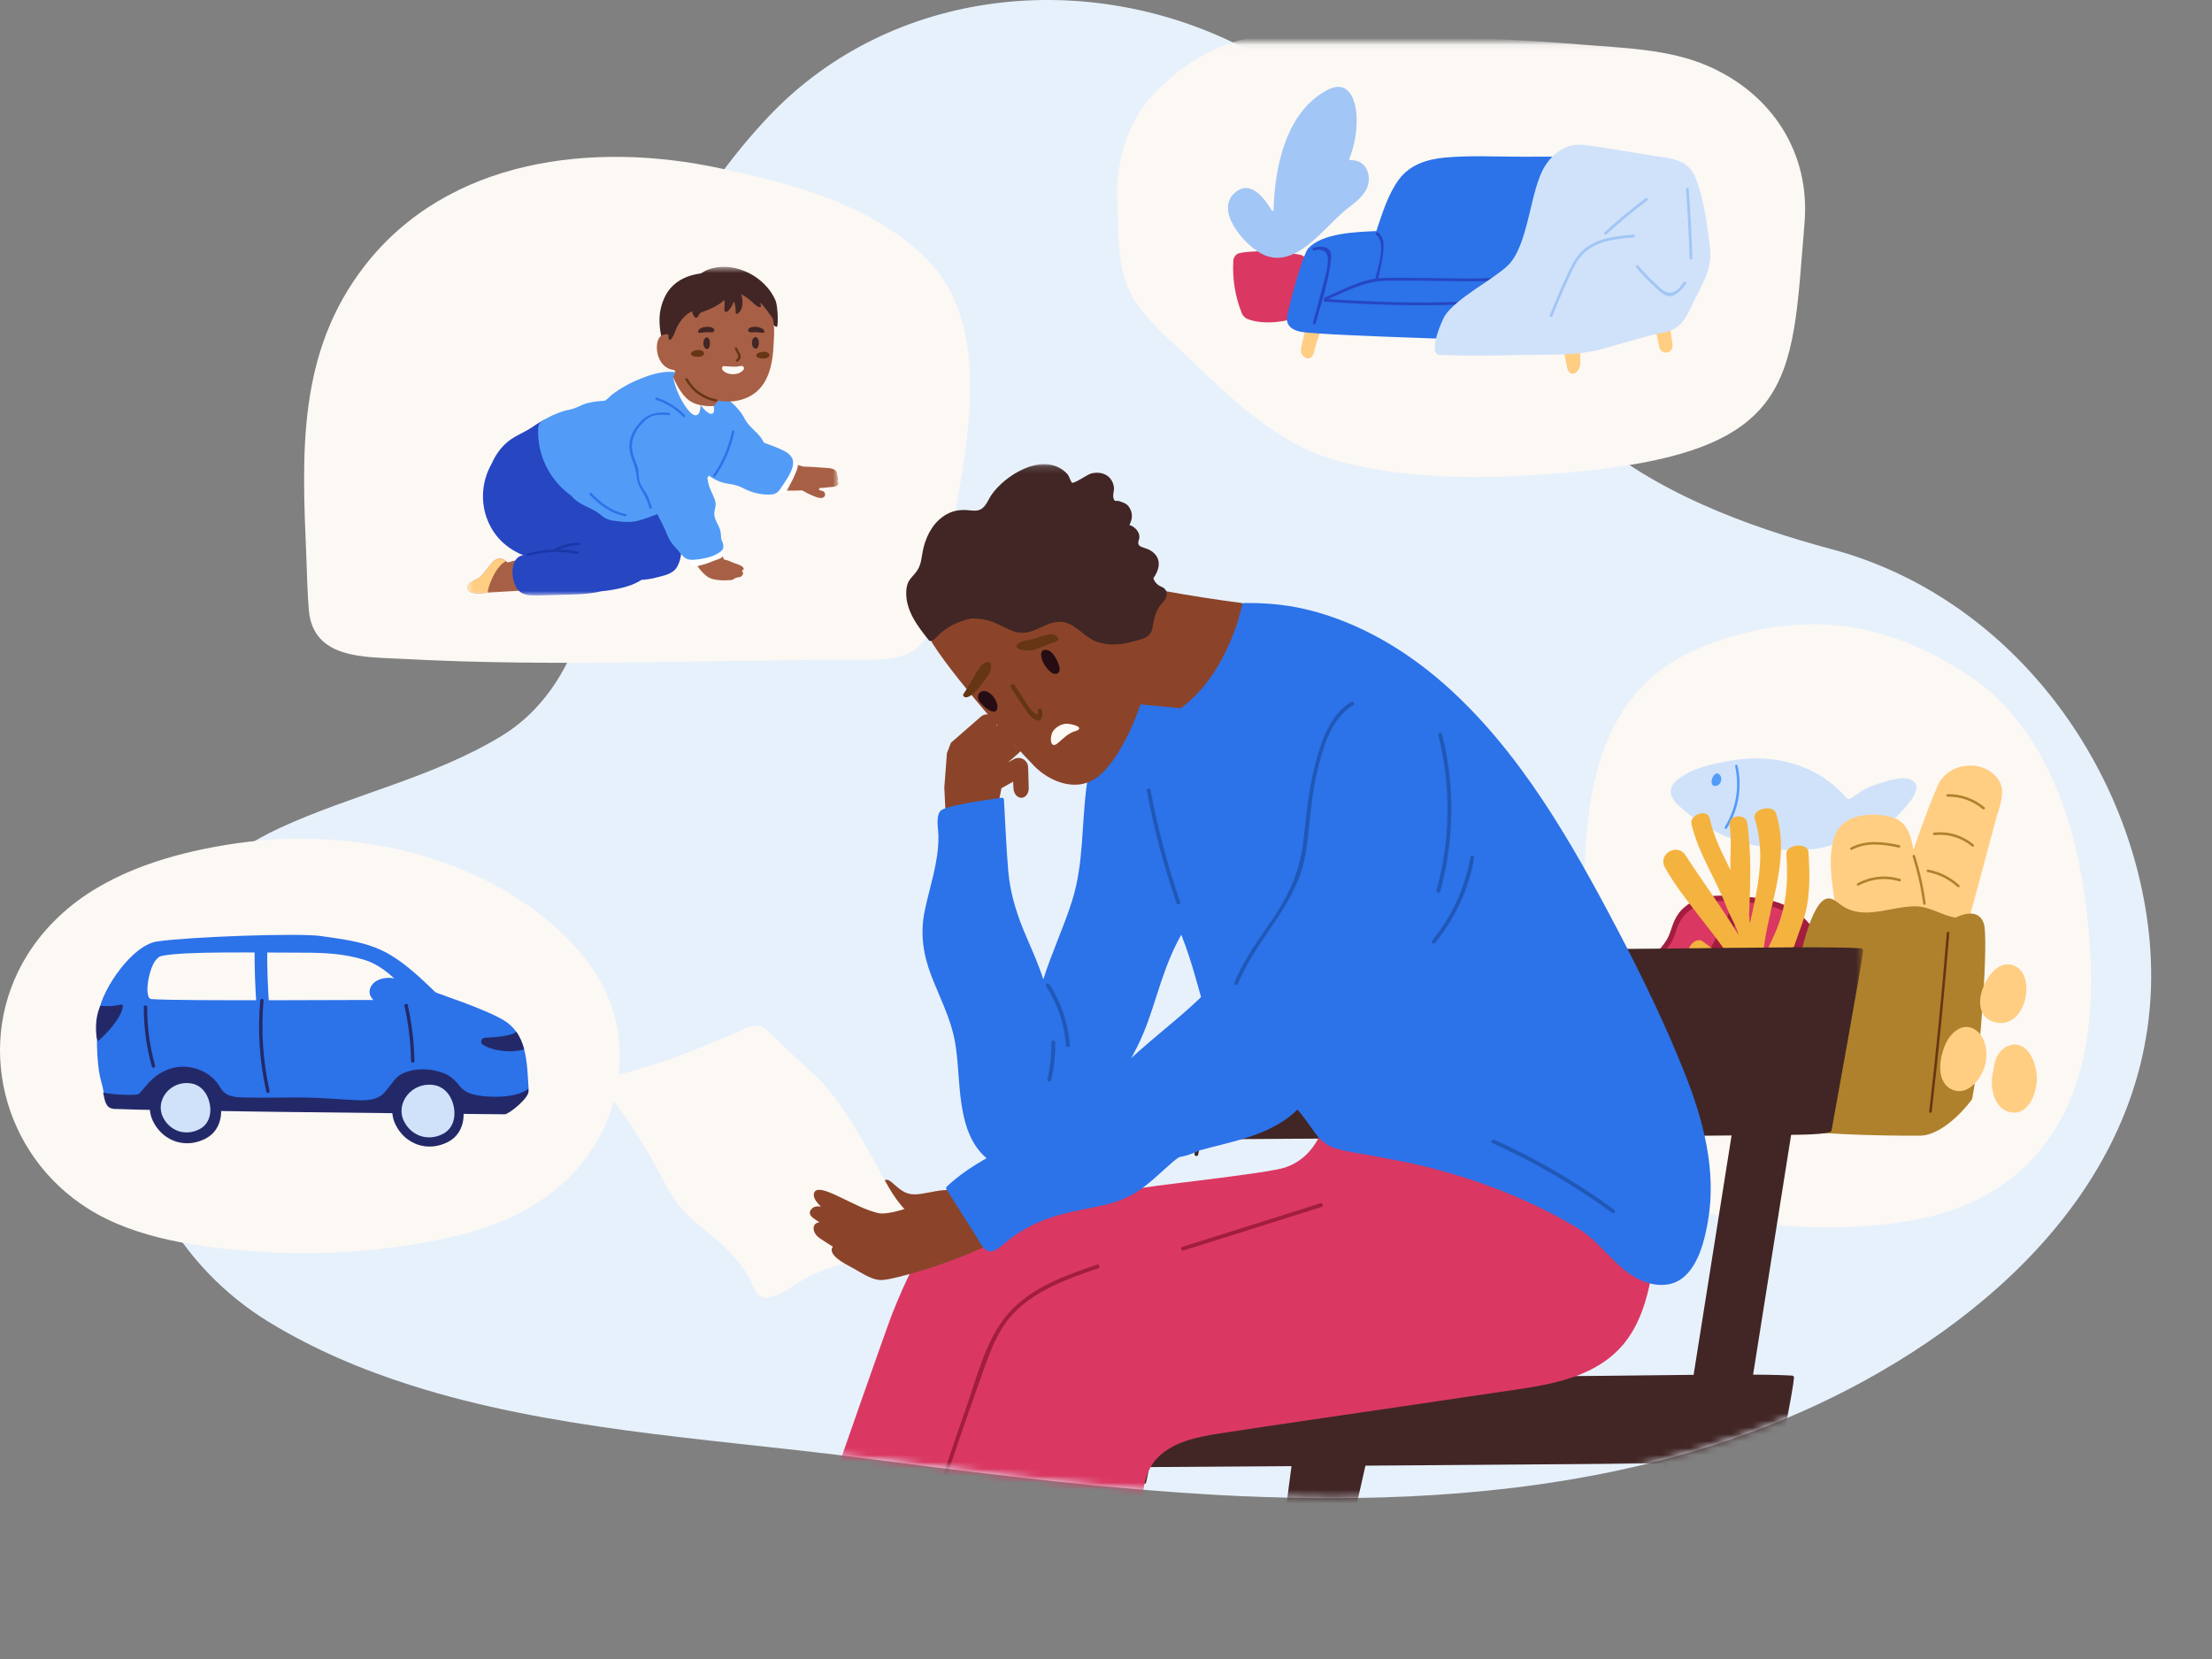 <svg width="320" height="240" viewBox="0 0 320 240" fill="none" xmlns="http://www.w3.org/2000/svg">
<rect x="0" y="0" width="320" height="240" fill="#808080" stroke="none"/>
<g clip-path="url(#clip0_2349_85058)">
<g clip-path="url(#clip1_2349_85058)">
<path d="M269.835 199.681C263.935 202.927 257.836 205.607 251.59 207.814C232.816 214.433 212.658 216.731 192.518 216.731C188.185 216.731 183.869 216.621 179.553 216.44C177.641 216.348 175.711 216.257 173.799 216.129C172.616 216.056 171.45 215.983 170.267 215.892C154.625 214.78 139.074 212.756 123.523 210.768C123.469 210.768 123.432 210.768 123.378 210.75C112.725 209.4 101.526 208.416 90.382 206.902C79.839 205.462 69.35 203.565 59.427 200.392C52.288 198.13 45.441 195.213 39.087 191.365C11.973 174.953 9.679 134.014 40.452 119.79C50.978 114.921 62.577 112.533 72.537 106.478C87.523 97.342 87.123 75.021 89.199 60.707C91.511 44.787 99.997 28.666 111.232 16.813C128.95 -1.86 157.575 -4.814 180.336 7.13C191.972 13.239 200.567 22.74 207.632 33.316C214.716 43.911 219.742 53.923 229.52 62.548C239.28 71.192 252.755 76.17 264.992 79.453C290.558 86.309 308.075 110.071 310.842 134.761C314.102 163.738 294.836 185.931 269.835 199.681Z" fill="#E7F1FC"/>
<mask id="mask0_2349_85058" style="mask-type:luminance" maskUnits="userSpaceOnUse" x="23" y="6" width="297" height="182">
<path d="M319.999 6.07H23.957V187.905H319.999V6.07Z" fill="white"/>
</mask>
<g mask="url(#mask0_2349_85058)">
<path d="M261.052 32.258C261.903 22.12 256.362 13.583 247.083 9.548C241.351 7.057 234.807 6.958 228.682 6.44C221.321 5.819 213.94 5.466 206.555 5.386C191.001 5.215 178.846 1.205 166.925 13.559C163.209 17.41 161.451 23.241 161.634 28.523C161.765 32.299 161.62 36.496 162.646 40.165C163.711 43.968 166.808 46.94 169.604 49.549C176.489 55.973 183.715 63.854 193.009 66.517C202.93 69.362 213.641 69.304 223.844 68.589C260.384 66.026 259.082 55.711 261.053 32.26L261.052 32.258Z" fill="#FCF8F4"/>
<path d="M188.967 37.862C188.966 37.393 188.698 36.981 188.084 36.857C183.382 35.905 179.314 36.541 179.177 36.657C178.775 36.822 178.449 37.176 178.418 37.729C178.271 40.342 178.678 42.894 179.649 45.325C179.737 45.545 179.869 45.711 180.023 45.84C180.128 46.178 182.949 47.302 187.161 46.091C187.161 46.091 189.665 40.807 188.967 37.862Z" fill="#DA3862"/>
<path d="M196.262 17.29C196.24 14.53 195.157 11.353 191.997 13.03C186.232 16.085 184.409 23.716 184.244 30.367C184.239 30.518 184.054 30.566 183.975 30.435C182.547 28.049 180.695 26.223 178.767 27.773C175.568 30.346 179.978 35.346 182.416 36.666C187.422 39.377 191.674 32.592 195.093 30.027C196.048 29.311 197.014 28.548 197.599 27.508C198.626 25.681 197.76 23.04 195.351 23.177C195.241 23.183 195.165 23.061 195.206 22.957C195.9 21.184 196.278 19.274 196.262 17.291V17.29Z" fill="#A2C6F5"/>
<path d="M189.536 44.634C189.103 46.502 188.671 48.37 188.239 50.237C187.883 51.772 189.712 52.549 190.069 51.01C190.502 49.142 191.489 46.714 191.9 45.287C192.335 43.772 189.893 43.097 189.536 44.635V44.634Z" fill="#FFCE83"/>
<path d="M228.614 52.488C228.65 50.513 228.399 49.033 228.175 47.259C227.98 45.715 225.527 45.695 225.724 47.259C225.975 49.252 226.297 51.229 226.708 53.193C227.033 54.736 228.584 54.062 228.614 52.488Z" fill="#FFCE83"/>
<path d="M241.934 49.7C241.595 47.529 241.612 46.221 240.604 43.107C240.118 41.611 238.015 42.789 238.455 44.288C239.17 46.717 239.676 48.024 239.979 49.971C240.221 51.527 242.176 51.252 241.933 49.701L241.934 49.7Z" fill="#FFCE83"/>
<path d="M244.22 34.269C244.617 31.946 245.351 29.363 244.825 27.003C243.758 22.23 237.606 22.724 233.471 22.763C233.315 22.686 233.13 22.638 232.915 22.638C228.736 22.649 224.558 22.66 220.38 22.672C216.629 22.681 212.791 22.454 209.053 22.794C206.503 23.027 204.007 23.791 202.412 25.916C200.831 28.022 199.974 30.833 199.111 33.429C195.979 33.569 191.34 33.724 189.276 35.911C188.561 36.669 186.888 42.546 186.224 45.635C186.046 46.463 186.193 47.687 188.411 48.033C191.946 48.583 221.925 49.434 223.865 49.422C225.644 49.409 227.549 49.688 229.23 49.062C231.143 48.349 233.279 48.016 235.268 47.566C237.376 47.089 239.49 46.641 241.611 46.222C242.421 46.061 244.221 34.269 244.221 34.269H244.22Z" fill="#2C72E9"/>
<path d="M191.68 43.637C198.376 44.097 205.107 44.317 211.816 44.05C212.077 44.041 212.078 43.634 211.816 43.644C205.107 43.911 198.376 43.692 191.68 43.231C191.419 43.213 191.42 43.619 191.68 43.637Z" fill="#2646C2"/>
<path d="M217.5 40.123C213.444 40.423 209.319 40.221 205.256 40.205C203.522 40.197 201.785 40.162 200.053 40.215C197.103 40.302 194.303 41.907 191.644 43.039C191.404 43.141 191.611 43.492 191.848 43.39C194.595 42.221 197.371 40.664 200.416 40.614C202.227 40.584 204.037 40.605 205.848 40.614C209.714 40.63 213.639 40.815 217.498 40.529C217.757 40.509 217.759 40.103 217.498 40.123H217.5Z" fill="#2646C2"/>
<path d="M247.347 35.543C246.941 32.328 246.497 28.774 245.295 25.747C244.221 23.039 241.829 22.935 239.232 22.546C237.588 22.3 230.323 20.997 228.548 20.928C226.397 20.844 224.612 22.272 223.516 23.995C221.291 27.492 221.185 35.568 218.055 38.483C215.855 40.532 210.777 43.065 209.027 45.658C208.682 46.17 206.39 51.297 208.306 51.356C212.183 51.479 216.06 51.455 219.936 51.356C223.35 51.268 226.978 51.46 230.344 50.823C232.033 50.503 238.657 48.417 240.441 48.144C243.539 47.668 244.015 45.549 245.386 42.895C246.707 40.334 247.718 38.474 247.348 35.543H247.347Z" fill="#D0E2FA"/>
<path fill-rule="evenodd" clip-rule="evenodd" d="M244.426 37.355C244.324 34.018 244.148 30.684 243.9 27.353C243.88 27.093 244.286 27.094 244.306 27.353C244.554 30.684 244.73 34.018 244.832 37.355C244.84 37.618 244.434 37.616 244.426 37.355ZM228.73 36.455C230.694 34.448 233.676 34.156 236.326 33.939V33.941C236.587 33.919 236.584 34.326 236.326 34.347C233.647 34.565 230.587 34.87 228.728 37.063C227.906 38.035 227.364 39.252 226.843 40.423C226.754 40.623 226.665 40.822 226.577 41.018C225.874 42.563 225.218 44.129 224.596 45.709C224.502 45.949 224.109 45.845 224.204 45.601C224.901 43.828 225.643 42.074 226.44 40.344C226.496 40.221 226.553 40.098 226.609 39.974C227.177 38.731 227.768 37.437 228.73 36.455ZM238.082 28.657C236.01 30.216 234.018 31.869 232.106 33.622C231.912 33.798 232.2 34.086 232.393 33.91C234.28 32.182 236.244 30.548 238.288 29.009C238.493 28.854 238.291 28.502 238.083 28.658L238.082 28.657ZM238.926 41.047C238.137 40.317 237.408 39.532 236.717 38.709L236.714 38.711C236.548 38.511 236.834 38.223 237.002 38.424C237.742 39.306 238.527 40.143 239.383 40.915C239.487 41.009 239.601 41.118 239.72 41.234C240.1 41.601 240.544 42.029 240.939 42.2C242.163 42.73 242.962 41.682 243.564 40.835C243.715 40.623 244.068 40.827 243.916 41.039C243.301 41.905 242.233 43.224 241.038 42.753C240.451 42.521 239.806 41.895 239.288 41.392C239.158 41.267 239.037 41.149 238.926 41.047Z" fill="#A2C6F5"/>
<path d="M190.124 36.236C193.091 35.465 191.956 39.083 191.544 40.705C191.038 42.696 190.481 44.676 189.948 46.66C189.88 46.912 190.272 47.021 190.34 46.768C191.093 43.968 192.086 41.122 192.461 38.238C192.546 37.58 192.768 36.6 192.222 36.075C191.674 35.547 190.675 35.672 190.017 35.844C189.765 35.91 189.872 36.301 190.125 36.236H190.124Z" fill="#2646C2"/>
<path d="M199.072 33.93C200.584 35.14 199.365 38.658 198.979 40.273C198.919 40.527 199.311 40.635 199.371 40.381C199.695 39.025 199.974 37.646 200.115 36.257C200.218 35.246 200.2 34.318 199.36 33.644C199.158 33.482 198.869 33.768 199.072 33.931V33.93Z" fill="#2646C2"/>
<path d="M302.463 139.309C302.432 138.463 302.387 137.62 302.329 136.784C301.7 127.65 299.97 118.247 295.655 110.085C293.098 105.246 289.563 100.9 284.992 97.835C277.937 93.106 269.88 90.038 261.29 90.324C255.776 90.508 249.809 91.902 244.808 94.22C227.342 102.313 228.921 124.22 229.603 140.359C229.938 148.295 230.104 156.421 232.615 164.038C234.841 170.793 241.327 174.169 247.902 175.705C256.9 177.809 266.603 178.12 275.727 176.699C284.182 175.381 291.61 171.679 296.544 164.519C301.582 157.207 302.783 148.039 302.462 139.309H302.463Z" fill="#FCF8F4"/>
<path d="M252.455 129.731C252.313 129.721 252.172 129.713 252.031 129.705C249.109 129.546 246.151 129.164 243.72 131.204C242.511 132.219 242.1 133.381 241.626 134.827C241.002 136.731 239.646 137.595 238.549 139.167C236.667 141.87 237.464 145.342 239.605 147.644C241.995 150.213 245.65 151.364 249.09 150.92C250.988 150.675 252.763 149.972 254.612 149.513C256.372 149.077 258.323 149.137 259.925 148.203C262.632 146.622 264.009 143.225 264.051 140.204C264.093 137.173 262.777 134.277 260.449 132.333C258.199 130.455 255.3 129.917 252.456 129.731H252.455Z" fill="#A21D3E"/>
<path d="M246.049 139.44C247.208 137.91 247.938 136.131 248.904 134.48C249.679 133.157 250.349 131.838 250.558 130.389C248.31 130.266 246.101 130.288 244.227 131.861C243.105 132.803 242.724 133.881 242.285 135.223C241.705 136.989 240.447 137.791 239.431 139.249C237.728 141.693 238.392 144.813 240.266 146.947C241.631 144.044 244.124 141.98 246.05 139.44H246.049Z" fill="#DA3862"/>
<path d="M255.303 133.832C254.883 134.85 254.07 136.474 254.447 137.6C255.298 140.143 258.054 136.016 258.503 135.252C258.951 134.492 259.391 133.741 259.87 133.018C259.828 132.982 259.792 132.942 259.749 132.906C258.755 132.077 257.623 131.533 256.426 131.169C256.123 132.079 255.663 132.953 255.302 133.831L255.303 133.832Z" fill="#DA3862"/>
<path d="M262.129 135.942C261.48 136.865 260.667 137.694 259.956 138.337C258.613 139.552 256.441 141.142 254.515 140.343C252.801 139.632 253.13 137.359 253.452 135.916C253.84 134.179 254.652 132.55 255.106 130.838C254.194 130.657 253.261 130.553 252.334 130.493C252.232 130.486 252.131 130.48 252.028 130.474C250.939 134.362 249.638 138.03 246.893 141.092C244.924 143.287 242.583 145.327 241.361 147.988C242.769 149.13 244.486 149.847 246.273 150.117C246.997 148.559 247.581 146.928 248.487 145.462C249.316 144.121 250.851 142.385 252.621 142.571C253.997 142.716 254.599 144.21 254.928 145.368C255.23 146.433 255.368 147.527 255.514 148.621C256.804 148.419 258.129 148.295 259.265 147.632C261.776 146.165 263.054 143.013 263.094 140.211C263.114 138.714 262.774 137.255 262.129 135.942Z" fill="#DA3862"/>
<path d="M252.913 145.059C251.125 142.161 248.564 148.08 247.561 150.229C248.112 150.246 248.663 150.224 249.21 150.153C250.905 149.934 252.495 149.323 254.142 148.898C253.905 147.549 253.617 146.202 252.913 145.059Z" fill="#DA3862"/>
<path d="M273.473 119.338C273.397 119.205 273.423 119.035 273.535 118.93C274.927 117.64 278.799 114.015 276.557 112.85C275.285 112.189 273.055 112.955 271.761 113.372C269.811 114.001 269.307 114.447 267.739 115.504C267.532 115.644 267.27 115.606 267.11 115.42C262.979 110.646 256.787 109 250.719 109.989C248.017 110.429 244.612 111.069 242.441 113.005C241.069 114.226 241.802 115.616 242.907 116.606C246.016 119.39 249.437 121.312 253.439 122.211C257.441 123.111 262.288 123.537 266.237 121.78C266.48 121.671 266.754 121.698 266.963 121.857C268.257 122.842 268.876 123.462 270.479 124.175C271.675 124.707 273.928 125.837 275.229 125.348C277.099 124.648 274.417 120.994 273.474 119.337L273.473 119.338Z" fill="#D0E2FA"/>
<path d="M251.015 110.86C251.694 113.885 251.154 117 249.517 119.631C249.393 119.831 249.708 120.014 249.831 119.815C251.519 117.1 252.066 113.882 251.366 110.762C251.315 110.533 250.965 110.631 251.015 110.86Z" fill="#529CF8"/>
<path d="M289.036 112.693C286.817 109.657 281.783 110.334 280.338 113.609C279.395 115.745 278.593 117.956 277.789 120.147C277.448 121.077 277.122 122.013 276.798 122.947C276.745 122.647 276.694 122.346 276.637 122.046C276.023 118.825 274.261 117.908 271.053 117.862C268.38 117.824 265.951 118.726 265.219 121.511C264.319 124.933 265.274 129.231 265.786 132.667C265.827 132.945 265.963 133.125 266.14 133.223C266.188 133.3 266.247 133.375 266.332 133.443C268.57 135.265 271.297 135.668 274.088 135.958C274.279 135.978 274.434 135.942 274.562 135.871C277.235 136.554 279.849 137.392 282.415 138.416C282.866 138.596 283.399 138.216 283.517 137.791C285.286 131.4 287.022 125 288.723 118.591C289.147 116.991 290.111 114.921 289.354 113.238C289.265 113.042 289.159 112.861 289.036 112.692V112.693Z" fill="#FFCE83"/>
<path d="M287.005 133.654C286.42 131.759 284.611 131.974 283.147 132.626C283.068 132.662 283.004 132.703 282.946 132.75C281.105 132.494 279.231 131.187 277.352 131.12C275.015 131.037 272.778 131.874 270.461 131.995C269.062 132.069 267.786 131.847 266.592 131.103C266.001 130.734 265.489 130.15 264.778 129.993C260.107 128.978 257.338 158.331 256.815 162.198C256.729 162.829 257.046 163.248 257.678 163.331C262.842 164.015 270.764 164.33 277.717 164.293C281.44 164.274 285.284 159.113 285.289 158.986C285.303 158.943 285.318 158.903 285.327 158.855C286.58 152.17 287.656 135.763 287.006 133.653L287.005 133.654Z" fill="#AF812C"/>
<path d="M281.633 134.987C280.932 143.607 280.085 152.212 279.091 160.803C279.065 161.036 279.429 161.033 279.456 160.803C280.449 152.212 281.296 143.605 281.997 134.987C282.016 134.752 281.652 134.754 281.633 134.987Z" fill="#663614"/>
<path d="M276.689 123.898C277.398 126.13 277.91 128.403 278.216 130.727C278.246 130.956 278.611 130.958 278.58 130.727C278.269 128.372 277.758 126.064 277.039 123.801C276.968 123.579 276.616 123.674 276.687 123.899L276.689 123.898Z" fill="#AF812C"/>
<path d="M267.921 122.933C270.068 121.797 272.407 122.144 274.688 122.613C274.917 122.66 275.015 122.31 274.785 122.261C272.407 121.772 269.968 121.437 267.737 122.618C267.53 122.728 267.715 123.042 267.921 122.933Z" fill="#AF812C"/>
<path d="M268.885 128.102C270.734 127.107 272.766 126.901 274.777 127.495C275.002 127.562 275.098 127.211 274.874 127.144C272.773 126.524 270.631 126.751 268.704 127.789C268.498 127.9 268.681 128.215 268.887 128.103L268.885 128.102Z" fill="#AF812C"/>
<path d="M281.744 115.251C283.636 115.226 285.385 115.839 286.839 117.054C287.017 117.203 287.276 116.947 287.097 116.796C285.57 115.52 283.735 114.86 281.744 114.886C281.511 114.889 281.509 115.254 281.744 115.251Z" fill="#AF812C"/>
<path d="M279.802 120.81C281.805 120.599 283.706 121.151 285.266 122.434C285.446 122.582 285.705 122.326 285.524 122.177C283.894 120.838 281.904 120.224 279.802 120.446C279.572 120.47 279.57 120.834 279.802 120.81Z" fill="#AF812C"/>
<path d="M278.856 126.153C280.494 126.474 281.946 127.195 283.186 128.314C283.359 128.471 283.618 128.214 283.444 128.056C282.162 126.898 280.65 126.134 278.953 125.802C278.724 125.758 278.626 126.108 278.856 126.153Z" fill="#AF812C"/>
<path d="M248.883 112.223C247.958 110.862 246.793 114.163 248.414 113.653C248.933 113.491 249.185 112.666 248.883 112.223Z" fill="#529CF8"/>
<path d="M258.431 123.551C258.703 127.823 258.447 131.344 256.664 135.277C256.188 136.327 255.698 137.332 255.281 138.359C255.227 138.489 255.037 138.441 255.046 138.302C255.58 131.362 259.132 124.726 256.937 117.666C256.51 116.291 253.414 117.032 253.841 118.406C255.473 123.653 254.289 128.31 253.156 133.571C252.996 132.955 253.195 132.949 253.011 132.345C253.031 132.262 253.045 132.176 253.049 132.084C253.232 127.734 253.364 123.358 252.773 119.045C252.578 117.623 250.013 117.873 250.208 119.304C250.556 121.839 250.262 123.338 250.341 125.882C249.008 123.103 248.061 121.465 247.321 118.35C246.989 116.953 244.372 117.84 244.702 119.229C245.732 123.564 248.169 127.016 249.727 131.105C250.255 132.494 251.147 133.835 251.519 135.301C249.144 131.331 246.317 127.57 243.85 123.743C242.646 121.874 239.785 123.539 240.857 125.486C243.306 129.934 247.672 134.417 250.691 139.182C250.792 139.339 250.597 139.51 250.454 139.391C249.123 138.284 247.753 137.219 246.345 136.203C245.181 135.365 243.499 137.569 244.67 138.413C247.773 140.649 251.041 143.763 253.772 146.439C254.045 147.173 254.322 147.919 254.594 148.665C255.8 148.448 256.904 147.484 257.743 146.627C257.489 145.871 257.249 145.143 257.026 144.478C256.948 144.243 256.956 143.985 257.05 143.758C257.647 142.32 259.659 136.544 260.726 133.562C261.931 130.197 261.846 126.788 261.623 123.269C261.531 121.831 258.339 122.115 258.431 123.553V123.551Z" fill="#F4B33F"/>
<path d="M257.649 146.347C256.683 147.185 255.507 147.845 254.295 147.849C255.755 151.808 257.172 155.901 257.443 158.369C257.6 159.799 262.83 159.111 261.507 156.793C260.669 155.323 258.982 150.345 257.649 146.348V146.347Z" fill="#F4D8B9"/>
<path d="M285.51 148.821C283.831 147.958 282.25 149.394 281.533 150.861C280.64 152.686 279.973 156.18 282.098 157.463C284.372 158.835 286.54 156.277 287.123 154.284C287.652 152.477 287.374 149.779 285.51 148.821Z" fill="#FFCE83"/>
<path d="M294.664 155.918C294.664 155.72 294.653 155.527 294.633 155.34C294.409 153.251 293.09 150.535 290.79 151.208C289.26 151.657 288.52 153.164 288.398 154.756C288.375 154.824 288.352 154.892 288.335 154.965C287.788 157.108 288.386 160.31 290.719 160.877C293.348 161.515 294.679 158.313 294.664 155.918Z" fill="#FFCE83"/>
<path d="M292.484 140.595C291.858 139.702 290.778 139.302 289.731 139.618C286.966 140.452 284.403 147.19 288.911 147.944C292.576 148.558 294.166 142.999 292.483 140.597L292.484 140.595Z" fill="#FFCE83"/>
<path d="M137.38 41.978C136.359 40.086 134.994 38.296 133.191 36.637C125.26 29.341 114.485 26.577 104.22 24.358C85.78 20.371 64.799 22.958 52.774 38.431C42.989 51.023 43.676 65.503 44.317 80.569C44.426 83.123 44.459 85.704 44.678 88.252C45.293 95.405 52.778 95.022 58.297 95.32C80.653 96.531 102.871 95.405 125.223 95.447C127.746 95.452 130.478 95.406 132.475 93.864C136.836 90.496 136.936 81.582 137.769 76.626C139.546 66.073 142.749 51.934 137.38 41.977V41.978Z" fill="#FCF8F4"/>
<mask id="mask1_2349_85058" style="mask-type:luminance" maskUnits="userSpaceOnUse" x="67" y="38" width="55" height="49">
<path d="M121.283 38.595H67.609V86.147H121.283V38.595Z" fill="white"/>
</mask>
<g mask="url(#mask1_2349_85058)">
<path d="M75.606 81.271C75.603 81.26 75.595 81.254 75.592 81.243C75.728 81.138 75.65 80.872 75.465 80.94C75.118 81.066 74.763 81.066 74.402 81.121C74.061 81.175 73.741 81.332 73.4 81.357C73.338 81.292 73.273 81.227 73.205 81.173C72.904 80.909 72.527 80.743 72.121 80.814C71.432 80.937 70.884 81.785 70.47 82.294C70.126 82.717 69.796 83.164 69.38 83.522C68.941 83.904 68.344 84.023 67.922 84.397C67.556 84.718 67.465 85.243 67.9 85.547C68.548 86.003 69.69 85.837 70.527 85.748C70.671 85.734 70.804 85.72 70.923 85.713C72.235 85.631 73.548 85.552 74.86 85.474C75.45 85.439 76.156 85.531 76.229 84.81C76.346 83.679 75.939 82.332 75.603 81.272L75.606 81.271Z" fill="#A76045"/>
<path d="M98.562 78.258C98.437 75.779 97.141 73.643 94.926 72.58C95.037 72.421 95.135 72.252 95.209 72.066C95.289 71.862 94.959 71.773 94.879 71.976C94.812 72.146 94.721 72.3 94.613 72.444C94.57 72.425 94.527 72.404 94.482 72.386C94.38 72.346 94.307 72.409 94.286 72.494C94.256 72.48 94.222 72.468 94.192 72.453C94.238 72.32 94.102 72.15 93.954 72.246C93.933 72.259 93.912 72.271 93.892 72.285C93.888 72.282 93.883 72.281 93.88 72.277C93.744 72.193 93.62 72.324 93.63 72.447C92.492 73.16 91.322 73.813 90.108 74.391C89.17 74.837 88.128 75.26 87.475 76.107C86.705 77.105 86.791 78.442 86.954 79.624C87.084 80.564 87.352 81.561 88.091 82.21C88.921 82.941 89.226 83.639 90.275 83.78C91.785 83.984 93.474 83.95 94.922 83.557C96.047 83.253 97.362 83.069 97.979 81.958C98.605 80.832 98.626 79.51 98.564 78.258H98.562Z" fill="#2646C2"/>
<path d="M90.214 75.151C91.599 74.891 92.841 74.281 93.909 73.342C94.017 73.248 93.943 73.102 93.834 73.056C92.149 72.359 90.617 71.382 89.139 70.324C87.674 69.274 86.125 68.235 84.887 66.914C84.268 66.252 83.725 65.492 83.391 64.644C83.113 63.939 83.074 63.201 82.883 62.476C82.541 61.17 81.547 60.746 80.318 60.495C80.298 60.435 80.247 60.385 80.163 60.388C78.844 60.423 77.873 61.228 76.812 61.912C75.598 62.694 74.246 63.148 73.171 64.148C72.283 64.974 71.609 65.973 71.134 67.063C69.594 69.753 69.401 73.108 70.87 75.996C71.96 78.139 73.703 79.524 75.734 80.345C75.683 80.342 75.632 80.339 75.572 80.348C75.231 80.401 74.928 80.596 74.708 80.858C73.766 81.991 74.071 84.457 75.063 85.467C75.565 85.977 76.27 86.109 76.958 86.134C78.178 86.179 79.413 86.092 80.634 86.063C82.722 86.015 84.958 86.026 87.013 85.534C87.563 85.483 88.111 85.414 88.656 85.314C90.312 85.012 92.573 84.478 93.668 83.069C95.901 80.197 92.448 76.851 90.211 75.149L90.214 75.151Z" fill="#2646C2"/>
<path d="M121.158 69.609C121.287 69.389 121.225 69.2 121.155 68.898C121.071 68.525 121.107 68.208 120.743 67.97C120.26 67.653 119.44 67.702 118.896 67.649C118.007 67.565 117.115 67.521 116.222 67.499C115.407 67.276 114.593 67.053 113.778 66.831C113.567 66.774 113.476 67.102 113.687 67.16C113.698 67.163 113.708 67.166 113.719 67.169C112.59 68.033 112.096 69.212 111.865 70.633C111.845 70.75 111.91 70.837 112.029 70.849C113.37 70.977 114.711 71.008 116.056 70.944C116.493 71.198 116.936 71.441 117.403 71.637C117.831 71.815 118.583 72.181 119.056 71.987C119.312 71.883 119.421 71.622 119.334 71.364C119.189 70.929 118.736 71.055 118.47 70.838C118.491 70.643 118.596 70.561 118.788 70.594C118.931 70.582 119.073 70.57 119.217 70.556C119.431 70.535 119.646 70.512 119.859 70.487C120.213 70.444 120.704 70.458 121.026 70.291C121.364 70.114 121.331 69.838 121.16 69.611L121.158 69.609Z" fill="#A76045"/>
<path d="M114.258 66.514C114.143 66.485 114.072 66.567 114.063 66.659C114.059 66.665 114.051 66.669 114.047 66.677C113.681 67.282 113.503 67.992 113.217 68.638C113.056 69.004 112.881 69.363 112.693 69.716C112.552 69.985 112.221 70.358 112.175 70.658C112.093 71.211 112.972 71.502 113.414 71.332C113.817 71.175 114.061 70.522 114.247 70.187C114.632 69.496 114.971 68.779 115.257 68.042C115.671 66.981 115.264 66.772 114.258 66.514Z" fill="white"/>
<path d="M107.453 82.029C107.162 81.712 106.417 81.554 106.024 81.386C105.799 81.289 105.576 81.182 105.345 81.099C105.153 81.03 104.922 80.999 104.719 80.925C104.561 80.457 104.366 80.004 104.145 79.562C104.159 79.485 104.123 79.403 104.055 79.37C104.049 79.358 104.043 79.344 104.037 79.332C103.949 79.165 103.72 79.27 103.723 79.426C102.55 79.779 101.363 80.059 100.153 80.261C100.04 80.279 100.004 80.424 100.052 80.511C100.63 81.567 101.374 82.758 102.388 83.456C103.19 84.009 104.803 83.992 105.716 83.92C106.044 83.894 106.077 83.811 106.284 83.674C106.593 83.467 106.963 83.588 107.25 83.371C107.582 83.121 107.52 82.805 107.33 82.541C107.574 82.455 107.702 82.299 107.454 82.029H107.453Z" fill="#A76045"/>
<path d="M104.102 79.366C103.551 79.267 102.711 79.594 102.165 79.703C101.349 79.866 100.538 80.049 99.731 80.245C99.673 80.259 99.64 80.292 99.624 80.333C99.543 80.372 99.485 80.469 99.533 80.573C99.688 80.91 99.867 81.648 100.2 81.847C100.513 82.035 101.132 81.831 101.451 81.755C102.139 81.592 102.797 81.311 103.457 81.058C103.797 80.928 104.306 80.813 104.546 80.509C104.881 80.085 104.612 79.458 104.104 79.366H104.102Z" fill="white"/>
<path d="M113.425 65.222C112.496 64.755 111.497 64.403 110.51 64.044C110.299 63.615 110.038 63.215 109.703 62.855C108.941 62.04 108.177 61.497 107.664 60.464C106.924 58.972 104.757 56.955 103.062 56.834C102.843 56.819 103.782 58.206 103.999 58.223C104.297 58.244 102.487 62.745 101.695 65.119C101.854 66.167 101.934 67.242 102.447 68.18C102.544 68.356 102.458 68.524 102.323 68.604C102.849 69.063 103.474 69.427 104.111 69.669C104.591 69.85 105.082 69.95 105.59 70.016C106.403 70.123 106.964 70.342 107.679 70.704C108.73 71.237 109.9 71.535 111.081 71.55C112.042 71.562 112.464 71.399 112.988 70.587C113.623 69.6 114.528 68.426 114.721 67.245C114.879 66.28 114.223 65.624 113.425 65.223V65.222Z" fill="#529CF8"/>
<path d="M105.777 60.794C105.936 59.193 105.022 57.649 103.743 56.674C102.117 55.434 100.313 54.325 98.303 53.928C96.067 53.487 94.027 54.181 91.979 55.072C91.155 55.431 90.362 55.861 89.606 56.347C89.225 56.592 88.855 56.85 88.494 57.122C88.281 57.282 87.682 57.957 87.439 57.974C86.573 58.028 85.707 58.116 84.871 58.348C84.348 58.495 83.894 58.72 83.404 58.946C82.821 59.216 82.195 59.278 81.583 59.455C80.505 59.766 79.427 60.287 78.47 60.868C77.792 61.279 77.846 61.934 77.854 62.675C77.889 66.268 79.755 69.701 82.684 71.742C83.501 72.861 85.15 73.33 86.323 74.055C86.774 74.334 87.149 74.731 87.612 74.989C88.058 75.239 88.558 75.302 89.058 75.368C90.24 75.526 91.409 75.619 92.562 75.261C94.708 74.594 96.843 73.78 98.702 72.499C100.384 71.34 101.849 69.872 103.005 68.189C104.514 65.996 105.263 63.544 105.9 60.984C105.925 60.882 105.857 60.811 105.777 60.793V60.794Z" fill="#529CF8"/>
<path fill-rule="evenodd" clip-rule="evenodd" d="M98.964 58.51C97.654 56.464 97.389 54.554 97.389 54.554H97.39L101.348 57.685C101.348 57.685 101.438 58.88 101.204 59.56C100.969 60.242 100.273 60.554 98.964 58.51ZM102.894 59.871C102.265 59.862 101.364 58.621 101.364 58.621C101.364 58.621 101.945 58.293 102.084 58.272C102.223 58.251 103.241 58.73 103.241 58.73C103.241 58.73 103.522 59.88 102.894 59.871Z" fill="#FCF8F4"/>
<path d="M110.276 47.271C110.35 46.687 110.221 46.403 110.942 46.402C111.181 46.402 112.222 47.427 112.406 47.264C112.59 47.101 112.555 44.33 112.182 43.451C110.761 40.095 106.488 37.84 102.97 38.831C102.668 38.915 102.373 39.023 102.088 39.149C101.866 39.249 101.529 39.539 101.301 39.569C99.711 39.778 98.105 40.397 96.968 41.722C96.084 42.752 95.524 44.357 95.429 45.694C95.381 46.371 95.411 47.056 95.503 47.73C95.55 48.07 95.606 48.414 95.692 48.746C95.714 48.831 95.724 49.028 95.782 49.097C95.811 49.13 96.273 49.195 96.244 49.138C96.255 49.16 96.266 49.184 96.276 49.209C96.355 49.366 96.61 49.287 96.607 49.121C96.607 49.102 96.607 49.082 96.607 49.062C96.821 49.248 97.069 49.378 97.368 49.477C97.887 49.651 98.381 49.776 98.861 50.051C99.134 50.208 99.359 50.323 99.674 50.377C101.31 50.666 103.013 49.879 104.634 49.77C106.443 49.649 108.253 50.089 110.061 49.872C110.091 49.869 110.118 49.862 110.148 49.858C110.137 48.978 110.172 48.082 110.275 47.275L110.276 47.271Z" fill="#412625"/>
<path d="M98.049 53.112L97.391 54.556C97.391 54.556 98.317 56.97 99.743 57.964C101.168 58.957 103.241 58.731 103.241 58.731L104.582 57.272L98.049 53.11V53.112Z" fill="#A76045"/>
<path d="M100.205 56.557C102.794 58.111 105.195 58.279 106.739 57.949C109.705 57.315 111.468 55.176 111.843 50.883C111.859 50.718 111.868 50.552 111.878 50.388C111.973 48.869 112.268 46.184 111.278 44.894C110.35 43.686 109.187 42.634 107.757 42.112C106.326 41.589 104.624 41.659 103.125 41.924C100.427 42.404 97.742 43.951 97.008 46.705C96.567 48.36 96.77 50.533 97.119 52.189C97.482 53.925 98.592 55.59 100.206 56.557H100.205Z" fill="#A76045"/>
<path d="M103.252 47.545C103.244 47.535 103.236 47.528 103.226 47.521C102.699 47.056 101.223 47.258 100.993 47.892C100.952 48.002 101.06 48.159 101.198 48.155C101.542 48.144 101.827 48.075 102.167 48.052C102.464 48.031 102.956 48.167 103.21 48.004C103.377 47.897 103.388 47.688 103.254 47.545H103.252Z" fill="#412625"/>
<path d="M108.314 47.545C108.322 47.535 108.331 47.528 108.34 47.521C108.867 47.056 110.344 47.258 110.573 47.892C110.614 48.002 110.507 48.159 110.368 48.155C110.025 48.144 109.74 48.075 109.4 48.052C109.103 48.031 108.61 48.167 108.357 48.004C108.189 47.897 108.179 47.688 108.313 47.545H108.314Z" fill="#412625"/>
<path d="M102.585 49.062C102.569 49.03 102.551 49.002 102.53 48.975C102.312 48.685 102.025 48.825 101.874 49.104C101.711 49.403 101.713 49.882 101.868 50.195C101.98 50.418 102.229 50.568 102.423 50.458C102.549 50.385 102.622 50.224 102.661 50.062C102.717 49.837 102.723 49.595 102.682 49.363C102.664 49.258 102.634 49.154 102.585 49.062Z" fill="#412625"/>
<path d="M109.648 49.004C109.631 48.972 109.612 48.943 109.591 48.916C109.363 48.626 109.064 48.769 108.904 49.049C108.732 49.348 108.732 49.828 108.893 50.139C109.009 50.363 109.269 50.51 109.473 50.4C109.606 50.328 109.683 50.165 109.725 50.005C109.784 49.78 109.793 49.537 109.75 49.306C109.73 49.201 109.699 49.097 109.65 49.005L109.648 49.004Z" fill="#412625"/>
<path d="M97.88 49.163C97.88 49.163 96.953 47.98 95.793 48.488C94.633 48.997 94.692 52.271 96.604 53.263C98.066 54.021 99.588 52.938 99.53 52.908C99.473 52.879 97.879 49.163 97.879 49.163H97.88Z" fill="#A76045"/>
<path d="M111.147 51.075C111.092 51.032 111.029 50.999 110.966 50.973C110.585 50.824 110.099 50.887 109.732 51.044C109.521 51.135 109.291 51.346 109.466 51.581C109.542 51.68 109.66 51.736 109.777 51.777C110.096 51.887 110.446 51.908 110.777 51.834C110.914 51.804 111.052 51.755 111.158 51.661C111.262 51.567 111.328 51.419 111.295 51.283C111.274 51.197 111.218 51.127 111.148 51.073L111.147 51.075Z" fill="#663614"/>
<path d="M101.702 50.824C101.647 50.781 101.584 50.748 101.52 50.722C101.138 50.573 100.652 50.636 100.284 50.794C100.071 50.884 99.841 51.095 100.018 51.331C100.094 51.431 100.211 51.488 100.329 51.529C100.649 51.641 100.999 51.66 101.33 51.586C101.468 51.556 101.606 51.506 101.71 51.412C101.816 51.319 101.881 51.171 101.848 51.033C101.827 50.947 101.771 50.878 101.702 50.824Z" fill="#663614"/>
<path d="M107.624 53.205C107.537 52.745 106.945 53.009 106.653 53.03C106.123 53.068 105.594 53.013 105.065 52.989C104.87 52.98 104.617 52.903 104.497 53.078C104.398 53.225 104.475 53.471 104.583 53.587C104.991 54.025 105.639 54.167 106.217 54.125C106.495 54.105 106.794 54.049 107.037 53.912C107.265 53.782 107.685 53.525 107.624 53.207V53.205Z" fill="#FCF8F4"/>
<path d="M103.624 57.754C101.839 57.434 100.346 56.366 99.472 54.776C99.364 54.58 99.064 54.755 99.171 54.951C100.085 56.614 101.662 57.754 103.532 58.089C103.751 58.128 103.845 57.793 103.624 57.754Z" fill="#663614"/>
<path d="M107.293 41.596C107.366 41.499 107.323 41.315 107.161 41.304C103.601 41.103 98.983 42.144 97.159 45.565C96.931 45.991 96.453 49.129 96.865 49.174C97.277 49.219 97.783 47.595 97.972 47.246C98.453 46.349 99.172 45.437 100.126 45.032C100.182 45.399 100.332 45.775 100.619 45.961C100.67 45.994 100.742 45.991 100.794 45.961C100.984 45.846 101.062 45.627 101.173 45.441C101.336 45.168 101.522 45.162 101.803 45.062C102.165 44.932 102.521 44.792 102.872 44.632C103.563 44.315 104.223 43.919 104.788 43.406C104.853 43.792 104.821 44.167 104.802 44.561C104.791 44.763 104.751 44.954 104.916 45.094C104.976 45.145 105.055 45.16 105.127 45.121C105.502 44.919 105.798 44.398 105.99 44.036C106.065 43.894 106.129 43.749 106.186 43.601C106.361 44.132 106.443 44.659 106.423 45.234C106.418 45.363 106.576 45.455 106.684 45.384C107.54 44.836 107.528 43.601 107.24 42.562C107.67 42.802 108.081 43.072 108.463 43.385C108.797 43.657 109.398 44.306 109.828 44.431C110.207 44.541 110.038 44.101 109.998 43.762C110.355 44.15 110.696 44.549 111.004 44.979C111.233 45.299 111.874 46.193 111.874 46.193C111.874 46.193 112.019 45.774 112.013 45.627C111.936 43.439 109.287 42.048 107.291 41.596H107.293Z" fill="#412625"/>
<path d="M107.166 51.514C107.112 51.099 106.78 50.766 106.649 50.377C106.579 50.166 106.243 50.256 106.315 50.469C106.481 50.969 107.124 51.563 106.544 52.003C106.369 52.138 106.541 52.439 106.719 52.304C106.968 52.115 107.208 51.849 107.166 51.514Z" fill="#663614"/>
<path d="M104.227 76.883C104.074 76.056 103.381 75.281 103.338 74.464C103.295 73.684 103.703 73.153 103.433 72.358C103.137 71.485 102.638 70.748 102.454 69.826C102.376 69.427 102.3 69.034 102.223 68.643C102.107 68.669 101.98 68.633 101.906 68.497C101.202 67.211 101.257 65.723 100.908 64.331C100.899 64.293 100.901 64.258 100.903 64.225C100.358 63.01 99.719 61.841 99.054 60.688C99.238 60.634 99.425 60.586 99.62 60.552C99.836 60.514 99.744 60.184 99.529 60.223C99.306 60.262 99.09 60.317 98.877 60.382C98.794 60.239 98.711 60.094 98.626 59.952C98.515 59.764 98.22 59.934 98.332 60.124C98.404 60.248 98.476 60.372 98.548 60.495C96.882 61.121 95.611 62.495 94.791 64.086C94.244 65.148 93.857 66.298 93.556 67.452C93.29 68.471 93.114 69.589 93.559 70.585C94.019 71.615 94.208 72.681 94.736 73.688C95.398 74.957 96.091 76.272 96.627 77.598C97.053 78.65 97.932 79.394 98.662 80.293C99.318 81.099 100.008 81.043 101.029 80.916C102.083 80.785 103.635 80.422 104.419 79.641C104.825 79.236 104.608 78.555 104.328 77.969C104.319 77.605 104.293 77.241 104.227 76.883Z" fill="#529CF8"/>
<path d="M72.121 80.811C71.432 80.934 70.884 81.782 70.47 82.291C70.126 82.714 69.796 83.161 69.38 83.519C68.941 83.901 68.344 84.02 67.922 84.395C67.556 84.715 67.465 85.24 67.9 85.544C68.548 86 69.69 85.834 70.527 85.745C70.582 85.424 70.65 85.104 70.756 84.783C71.165 83.569 71.983 81.79 73.204 81.17C72.903 80.907 72.525 80.74 72.119 80.811H72.121Z" fill="#FFCE83"/>
<path fill-rule="evenodd" clip-rule="evenodd" d="M99.096 60.054C97.933 58.89 96.555 58.034 94.996 57.505C94.788 57.434 94.699 57.764 94.906 57.834C96.412 58.345 97.731 59.169 98.854 60.295C99.01 60.451 99.25 60.209 99.096 60.054ZM92.857 60.807C93.987 59.707 95.261 59.6 96.775 59.715L96.777 59.712C96.994 59.728 96.996 60.069 96.777 60.053L96.732 60.05C95.969 59.992 95.171 59.931 94.433 60.171C93.659 60.423 93.04 61.04 92.54 61.664C91.504 62.955 91.132 64.414 91.675 65.996C91.749 66.215 91.833 66.432 91.917 66.648C92.054 67 92.191 67.351 92.287 67.716C92.37 68.028 92.39 68.349 92.409 68.668C92.43 68.999 92.45 69.328 92.54 69.646C92.669 70.102 92.936 70.511 93.199 70.918C93.357 71.161 93.514 71.403 93.641 71.653C93.92 72.207 94.127 72.785 94.288 73.385C94.346 73.598 94.016 73.686 93.959 73.475C93.698 72.502 93.264 71.658 92.74 70.807C92.381 70.222 92.147 69.686 92.111 69C92.071 68.253 91.823 67.551 91.577 66.851C91.296 66.056 91.017 65.265 91.045 64.415C91.09 63.033 91.889 61.749 92.857 60.807ZM103.17 68.746C104.516 66.819 105.434 64.674 105.901 62.37H105.9C105.944 62.154 106.273 62.246 106.229 62.46C105.758 64.792 104.826 66.968 103.464 68.919C103.339 69.097 103.044 68.926 103.17 68.746ZM85.547 71.339C87.021 72.819 88.436 73.917 90.518 74.37L90.516 74.371C90.731 74.418 90.64 74.747 90.425 74.7C88.277 74.232 86.832 73.115 85.305 71.581C85.151 71.424 85.391 71.184 85.547 71.339Z" fill="#2C72E9"/>
<path d="M83.741 78.524C82.515 78.526 81.351 78.825 80.273 79.408C80.226 79.434 80.202 79.47 80.193 79.509C78.887 79.536 77.587 79.724 76.308 80.083C76.097 80.142 76.187 80.471 76.398 80.412C78.736 79.755 81.144 79.662 83.524 80.145C83.739 80.189 83.831 79.859 83.614 79.816C82.692 79.628 81.763 79.526 80.836 79.506C81.751 79.08 82.717 78.869 83.741 78.866C83.96 78.866 83.962 78.524 83.741 78.524Z" fill="#1A37A7"/>
</g>
</g>
<mask id="mask2_2349_85058" style="mask-type:alpha" maskUnits="userSpaceOnUse" x="18" y="0" width="294" height="217">
<path d="M269.833 199.681C263.933 202.927 257.834 205.607 251.588 207.814C232.814 214.433 212.656 216.731 192.516 216.731C188.183 216.731 183.867 216.621 179.551 216.44C177.639 216.348 175.709 216.257 173.797 216.129C172.614 216.056 171.448 215.983 170.265 215.892C154.623 214.78 139.072 212.756 123.521 210.768C123.467 210.768 123.43 210.768 123.376 210.75C112.723 209.4 101.524 208.416 90.38 206.902C79.838 205.462 69.349 203.565 59.425 200.392C52.286 198.13 45.44 195.213 39.085 191.365C11.971 174.953 9.677 134.014 40.45 119.79C50.976 114.921 62.575 112.533 72.535 106.478C87.521 97.342 87.121 75.021 89.197 60.707C91.509 44.787 99.995 28.666 111.23 16.813C128.948 -1.86 157.573 -4.814 180.334 7.13C191.97 13.239 200.565 22.74 207.631 33.316C214.714 43.911 219.74 53.923 229.518 62.548C239.278 71.192 252.753 76.17 264.99 79.453C290.556 86.309 308.073 110.071 310.841 134.761C314.1 163.738 294.834 185.931 269.833 199.681Z" fill="#E7F1FC"/>
</mask>
<g mask="url(#mask2_2349_85058)">
<mask id="mask3_2349_85058" style="mask-type:luminance" maskUnits="userSpaceOnUse" x="86" y="67" width="184" height="220">
<path d="M269.519 67.151H86.594V286.661H269.519V67.151Z" fill="white"/>
</mask>
<g mask="url(#mask3_2349_85058)">
<mask id="mask4_2349_85058" style="mask-type:luminance" maskUnits="userSpaceOnUse" x="122" y="94" width="40" height="49">
<path d="M122.129 105.077L140.617 94.678L161.399 131.623L142.911 142.022L122.129 105.077Z" fill="white"/>
</mask>
<g mask="url(#mask4_2349_85058)">
<path d="M136.609 113.957L136.993 121.794H136.988L136.685 130.961L144.971 140.86L143.208 122.457L144.877 114.029L146.561 113.081L146.618 114.083C146.663 114.852 147.19 115.448 147.798 115.412C148.406 115.378 148.862 114.727 148.818 113.957C148.818 113.957 148.741 111.022 148.741 111.013L148.739 110.988C148.732 110.773 148.674 110.556 148.562 110.356C148.184 109.685 147.334 109.447 146.663 109.824L146.402 109.971L146.385 109.963L146.386 109.98L145.82 110.298L147.368 108.948C147.947 108.442 148.008 107.561 147.501 106.98C147.162 106.589 146.652 106.435 146.178 106.53C146.262 106.118 146.162 105.673 145.864 105.333C145.432 104.838 144.729 104.723 144.171 105.012C144.256 104.6 144.156 104.155 143.858 103.815C143.352 103.236 142.471 103.175 141.89 103.682L137.561 107.461L136.988 108.948L136.609 113.957Z" fill="#8B4429"/>
</g>
<path d="M129.816 202.88C126.883 224.758 125.499 246.201 122.178 268.2C122.09 268.788 122.725 269.316 123.285 269.31C124.424 269.296 123.229 269.324 124.368 269.31C124.871 269.304 125.288 268.968 125.435 268.496C128.753 257.901 137.535 216.439 140.716 202.574C140.842 202.024 129.903 202.218 129.816 202.882V202.88Z" fill="#412625"/>
<path d="M262.726 141.39L254.338 140.054L243.84 206.252L252.228 207.588L262.726 141.39Z" fill="#412625"/>
<path d="M187.036 210.57C184.103 232.448 181.089 259.083 177.77 281.083C177.68 281.67 178.317 282.198 178.877 282.192C180.016 282.178 178.821 282.206 179.961 282.192C180.461 282.186 180.88 281.85 181.027 281.378C184.345 270.783 194.755 224.13 197.936 210.265C198.062 209.715 187.123 209.909 187.036 210.573V210.57Z" fill="#412625"/>
<path d="M241.268 208.894C238.335 230.771 235.322 257.406 232.003 279.405C231.913 279.994 232.549 280.521 233.11 280.515C234.248 280.501 233.054 280.529 234.193 280.515C234.693 280.509 235.112 280.173 235.26 279.702C238.577 269.106 248.987 222.453 252.169 208.588C252.295 208.038 241.356 208.232 241.268 208.896V208.894Z" fill="#412625"/>
<path d="M259.253 199.001C252.08 198.538 223.686 199.381 216.631 198.986C202.132 198.172 187.6 198.346 173.088 198.542C171.894 198.558 170.416 198.424 169.338 199.066C168.25 199.711 168.053 200.935 167.812 202.078C166.958 206.15 166.12 210.224 165.276 214.298C165.204 214.646 165.737 214.796 165.811 214.446C165.965 213.71 166.116 212.973 166.269 212.237C194.311 212.023 222.356 211.905 250.394 211.593C252.533 211.57 257.33 211.567 257.434 210.978C257.719 209.356 259.404 201.069 259.53 199.28C259.542 199.123 259.395 199.012 259.253 199.001Z" fill="#412625"/>
<path d="M269.244 137.185C267.357 137.063 264.004 137.035 259.959 137.047H259.4C248.072 137.091 231.736 137.45 226.624 137.169C212.119 136.353 197.593 136.531 183.078 136.725C181.883 136.741 180.406 136.609 179.326 137.253C178.241 137.896 178.042 139.116 177.805 140.263C176.947 144.333 173.644 162.818 172.796 166.891C172.724 167.24 173.261 167.39 173.333 167.04C173.482 166.303 173.638 165.565 173.791 164.828C200.741 164.621 227.697 164.512 254.647 164.218C254.834 164.218 255.018 164.218 255.205 164.212C256.107 164.206 257.015 164.196 257.916 164.184C260.052 164.162 264.85 164.162 264.955 163.574C265.237 161.949 269.393 139.256 269.521 137.463C269.533 137.307 269.384 137.197 269.244 137.185Z" fill="#412625"/>
<path d="M238.984 166.709C238.156 166.303 237.097 166.281 236.197 166.143C234.954 165.953 233.712 165.776 232.467 165.608C223.329 164.382 214.116 163.81 204.899 163.852C204.839 163.834 204.779 163.834 204.721 163.852C204.101 163.857 203.48 163.852 202.86 163.863C202.505 163.869 202.503 164.422 202.86 164.416C203.401 164.408 203.941 164.408 204.482 164.406C203.536 168.726 202.146 173.44 197.524 174.995C195.039 175.833 184.342 177.428 181.649 177.888C176.173 178.821 160.105 181.346 150.801 185.626C148.996 186.455 145.609 194.745 144.784 196.985C142.999 201.83 122.493 260.184 119.436 271.197C119.388 271.373 119.523 271.546 119.703 271.549C124.299 271.592 125.338 271.341 129.933 271.385C132.139 271.404 134.344 271.427 136.55 271.446C138.47 271.464 140.513 271.69 142.418 271.4C143.443 271.245 144.524 270.832 144.941 269.799C145.476 268.47 144.734 266.845 144.868 265.443C145.199 261.943 147.586 258.992 149.305 256.066C151.075 253.053 151.946 250.067 151.943 246.559C151.938 242.822 151.236 238.832 152.659 235.258C154.926 229.551 161.998 227.726 164.288 222.04C165.727 218.464 164.529 214.062 167.331 211.028C169.635 208.533 173.335 207.855 176.537 207.359C185.393 205.988 194.271 204.733 203.137 203.419C207.508 202.772 211.878 202.124 216.251 201.478C220.01 200.92 223.854 200.491 227.47 199.257C230.506 198.222 233.303 196.557 235.256 193.958C237.282 191.261 238.274 187.939 238.88 184.66C239.725 180.093 240.079 175.399 240.168 170.759C240.197 169.318 240.523 167.463 238.984 166.709Z" fill="#DA3862"/>
<path d="M222.959 160.611C222.131 160.205 221.072 160.183 220.172 160.045C218.929 159.855 217.687 159.677 216.442 159.509C207.304 158.284 202.495 157.712 193.278 157.754C193.218 157.736 193.158 157.736 193.1 157.754C192.48 157.758 191.86 157.754 191.24 157.764C190.884 157.77 190.882 158.323 191.24 158.317C191.78 158.31 192.321 158.31 192.861 158.308C191.915 162.628 190.525 167.341 185.904 168.896C183.418 169.734 168.317 171.329 165.626 171.789C160.15 172.722 144.081 175.248 134.778 179.527C132.973 180.357 129.586 188.647 128.76 190.885C126.975 195.732 106.47 254.085 103.412 265.098C103.364 265.273 103.5 265.448 103.679 265.449C108.275 265.493 109.315 265.242 113.91 265.285C116.116 265.306 118.32 265.328 120.526 265.348C122.448 265.365 124.49 265.591 126.395 265.302C127.42 265.145 128.501 264.734 128.918 263.7C129.452 262.371 128.711 260.746 128.844 259.345C129.175 255.844 131.563 252.894 133.282 249.967C135.052 246.955 135.924 243.968 135.919 240.459C135.915 236.724 135.213 232.734 136.635 229.159C138.903 223.452 145.974 221.627 148.264 215.942C149.704 212.366 148.506 207.963 151.308 204.929C153.612 202.434 157.312 201.756 160.514 201.261C169.37 199.889 178.248 198.634 187.114 197.321C191.485 196.673 195.855 196.025 200.227 195.379C203.987 194.822 207.831 194.392 211.447 193.159C214.483 192.123 217.28 190.458 219.233 187.859C221.259 185.163 222.25 181.84 222.857 178.562C223.703 173.994 224.055 169.3 224.145 164.661C224.173 163.219 224.5 161.364 222.96 160.611H222.959Z" fill="#DA3862"/>
<path d="M243.702 155.205C240.916 148.211 237.621 141.39 234.124 134.727C227.412 121.936 219.886 108.62 208.931 98.965C203.374 94.067 196.792 90.169 189.591 88.308C181.423 86.197 173.339 87.568 165.234 89.258C165.202 89.264 165.178 89.279 165.152 89.293C165.139 89.168 165.134 89.044 165.118 88.918C165.075 88.568 164.522 88.564 164.566 88.918C165.105 93.293 164.417 97.614 162.578 101.616C161.153 104.716 159.204 107.773 159.035 111.279C158.858 114.929 160.744 118.393 162.583 121.414C164.62 124.76 167.017 127.87 168.974 131.267C171.051 134.872 172.209 138.747 173.327 142.73C174.272 146.096 175.185 149.886 177.43 152.663C179.859 155.673 183.893 156.805 186.677 159.451C187.959 160.671 188.957 162.064 189.96 163.512C190.802 164.725 191.724 165.682 193.168 166.118C195.308 166.766 197.635 166.954 199.82 167.449C201.286 167.782 214.834 169.591 228.274 177.699C231.13 179.422 233.013 182.336 235.714 184.261C237.928 185.841 241.187 186.696 243.499 184.813C245.773 182.96 246.645 179.256 247.107 176.509C248.336 169.227 246.383 161.936 243.702 155.205Z" fill="#2C72E9"/>
<path d="M175.728 116.973C174.621 114.513 172.624 112.577 171.05 110.42C169.345 108.083 168.106 105.569 166.921 102.948C166.141 101.223 164.721 98.888 162.493 98.968C161.51 99.004 160.939 100.177 161.737 100.503C159.441 104.487 157.885 108.855 157.237 113.413C156.433 119.066 156.836 124.783 155.101 130.297C153.884 134.165 152.137 137.835 150.932 141.689C150.278 139.642 149.392 137.637 148.56 135.72C147.186 132.552 146.15 129.447 145.857 125.989C145.566 122.559 145.435 119.11 145.235 115.672C145.223 115.478 145.068 115.378 144.884 115.406C143.287 115.652 136.708 116.501 136.034 117.331C135.343 118.179 135.751 119.935 135.761 120.933C135.8 124.789 134.496 128.174 133.75 131.896C133.101 135.134 133.562 138.133 134.745 141.193C135.95 144.316 137.518 147.287 138.134 150.605C139.152 156.086 138.058 164.072 143.147 167.9C145.55 169.709 149.478 170.797 152.472 170.571C155.035 170.378 157.467 169.114 158.578 166.733C159.216 165.367 160.754 159.782 160.999 159.001C161.862 156.262 163.299 153.875 164.569 151.322C165.696 149.06 166.483 146.661 167.248 144.26C168.11 141.557 168.997 138.884 170.286 136.348C171.407 134.143 172.702 132.028 173.833 129.829C175.815 125.971 177.628 121.205 175.728 116.975V116.973Z" fill="#2C72E9"/>
<path d="M163.15 92.796C161.919 88.526 160.071 84.266 157.523 80.594C156.54 79.174 155.325 77.833 153.953 76.689C148.978 77.831 143.854 80.014 139.906 83.028C137.544 84.834 135.486 87.047 133.236 88.975C133.445 89.815 133.711 90.633 134.01 91.406C135.448 95.115 146.559 107.745 149.68 110.881C151.743 112.954 155.299 114.487 158.179 112.804C162.331 110.377 165.649 100.786 165.649 99.251C165.649 95.227 165.675 101.56 163.15 92.796Z" fill="#8B4429"/>
<path d="M155.959 105.612C155.858 105.682 155.734 105.717 155.613 105.749C154.526 106.064 153.869 106.788 153.042 107.494C151.842 108.52 151.852 106.488 152.318 105.808C152.754 105.17 153.459 104.769 154.225 104.697C154.535 104.668 156.593 104.975 156.02 105.558C155.999 105.575 155.981 105.589 155.96 105.606L155.959 105.612Z" fill="#FCF8F4"/>
<path d="M144.063 101.357C143.784 100.768 143.276 100.231 142.761 100.039C141.928 99.736 141.193 100.414 141.578 101.305C141.838 101.907 144.158 103.978 144.289 102.342C144.314 102.035 144.228 101.685 144.068 101.354L144.063 101.357Z" fill="#260D14"/>
<path d="M150.132 102.827C150.303 103.981 149.349 102.904 149.094 102.59C148.833 102.265 148.614 101.907 148.384 101.564C147.845 100.742 147.314 99.921 146.78 99.096C146.554 98.749 146.01 99.094 146.235 99.441C146.848 100.379 147.441 101.331 148.07 102.252C148.514 102.9 149.059 103.775 149.784 104.132C150.713 104.587 150.884 103.585 150.773 102.804C150.713 102.396 150.068 102.413 150.132 102.827Z" fill="#663614"/>
<path d="M152.998 92.174C152.938 92.078 152.848 91.993 152.75 91.927C152.047 91.415 150.307 92.21 149.583 92.413C148.871 92.615 147.634 92.632 147.162 93.236C146.429 94.174 149.206 94.176 149.669 94.004C150.721 93.615 151.734 93.166 152.797 92.805C153.168 92.677 153.162 92.412 152.998 92.174Z" fill="#663614"/>
<path d="M143.246 95.902C142.888 95.469 142.023 96.087 141.787 96.449C140.941 97.736 140.246 99.126 139.375 100.407C139.254 100.584 139.37 100.723 139.505 100.815C139.908 101.085 140.828 100.553 141.957 99.058C142.451 98.398 142.821 97.98 143.228 97.261C143.356 97.039 143.427 96.425 143.367 96.173C143.342 96.055 143.301 95.967 143.246 95.902Z" fill="#663614"/>
<path d="M152.65 95.045C152.311 94.508 151.86 94.048 151.344 94.013C150.351 93.946 150.584 94.976 150.816 95.624C151.008 96.176 151.884 97.409 152.527 97.478C153.172 97.552 153.395 97.077 153.26 96.482C153.172 96.097 152.956 95.532 152.651 95.037L152.65 95.045Z" fill="#260D14"/>
<path d="M179.44 87.21C172.046 86.24 164.716 84.903 157.449 83.222C157.415 82.966 157.078 82.928 156.95 83.112C156.613 83.046 156.47 83.565 156.817 83.643C156.844 83.655 156.873 83.66 156.904 83.666C156.91 86.428 156.916 89.189 156.921 91.951C156.921 93.399 156.926 94.852 156.926 96.299C156.932 97.758 157.11 99.35 156.483 100.709C156.396 100.909 156.506 101.109 156.721 101.131C161.424 101.569 166.134 102.019 170.833 102.456C174.928 99.406 177.485 94.742 179.089 89.838C179.299 89.079 179.504 88.319 179.703 87.559C179.753 87.365 179.616 87.231 179.438 87.21H179.44Z" fill="#8B4429"/>
<path d="M139.892 173.556C138.296 170.946 134.64 172.773 132.316 172.785C131.026 172.791 130.292 172.147 129.38 171.365C129.119 171.142 128.614 170.628 128.215 170.674C127.569 170.746 127.602 171.447 127.768 171.929C128.163 173.079 129.376 174.19 130.152 175.103C131.009 176.113 132.005 176.879 133.343 177.085C135.851 177.471 138.687 175.991 140.093 173.94C140.221 173.754 140.071 173.586 139.893 173.558L139.892 173.556Z" fill="#8B4429"/>
<path d="M133.366 177.335C133.232 176.451 131.664 175.746 131.078 175.154C130.089 174.156 129.287 172.993 128.582 171.784C126.446 168.118 123.255 161.573 119.567 157.311C117.826 155.298 115.723 153.63 113.802 151.789C112.827 150.854 111.888 149.777 110.822 148.943C110.312 148.545 109.879 148.347 109.214 148.393C108.127 148.469 106.983 149.182 105.997 149.601C104.717 150.142 103.434 150.682 102.147 151.208C97.171 153.241 92.096 155.044 86.796 156.008C86.633 156.037 86.537 156.287 86.641 156.419C89.701 160.255 92.447 164.331 94.821 168.627C95.956 170.682 96.947 172.857 98.455 174.674C99.899 176.414 101.743 177.735 103.464 179.176C105.299 180.714 106.913 182.467 108.185 184.503C108.901 185.649 109.302 187.928 110.956 187.736C112.888 187.512 114.642 186.061 116.258 185.105C118.45 183.808 120.868 183.146 123.291 182.443C124.518 182.087 125.746 181.717 126.929 181.225C127.555 180.963 133.514 178.287 133.368 177.335H133.366Z" fill="#FCF8F4"/>
<path d="M136.217 172.696C134.49 173.6 128.971 176.005 126.948 175.469C125.111 174.984 123.92 174.32 122.201 173.512C120.856 172.883 118.209 171.425 117.787 172.527C117.517 173.228 118.175 173.96 118.748 174.556C118.241 174.466 117.705 174.522 117.372 174.93C116.759 175.677 117.551 176.169 118.14 176.555C118.281 176.649 118.423 176.74 118.564 176.832C117.415 176.889 117.408 178.304 118.551 179.099C119.185 179.539 119.839 179.955 120.499 180.363C120.358 180.487 120.282 180.705 120.32 180.942C120.498 182.022 122.57 182.994 123.423 183.467C124.588 184.115 125.909 185.045 127.261 185.175C128.606 185.303 133.899 183.643 135.172 183.224C138.417 182.154 141.575 180.846 144.641 179.341C144.716 179.303 144.766 179.194 144.758 179.111C144.685 178.274 136.379 172.607 136.215 172.693L136.217 172.696Z" fill="#8B4429"/>
<path d="M187.571 103.319C187.006 106.877 186.38 110.424 185.672 113.956C184.942 117.59 184.14 121.211 183.265 124.811C182.438 128.207 181.662 131.672 180.382 134.932C177.753 141.623 171.807 146.037 166.505 150.553C160.994 155.246 161.233 155.792 155.473 160.176C152.423 162.497 149.109 164.246 145.706 165.973C142.591 167.554 139.521 169.235 136.97 171.662C136.854 171.772 136.83 171.912 136.918 172.05C138.326 174.277 139.737 176.502 141.145 178.729C141.825 179.802 142.488 181.653 144.023 180.828C144.929 180.342 145.691 179.486 146.541 178.897C147.582 178.173 148.685 177.54 149.832 177.001C152.118 175.932 154.529 175.376 156.993 174.901C159.163 174.483 161.377 174.059 163.37 173.056C165.296 172.086 166.856 170.587 168.452 169.163C171.709 166.255 169.595 168.194 173.558 166.417C177.953 165.2 182.572 164.46 186.294 161.723C189.396 159.442 190.858 155.964 192.392 152.559C193.286 150.578 194.249 148.587 195.707 146.954C197.221 145.259 199.172 144.036 200.756 142.41C203.614 139.476 204.38 135.398 204.346 131.428C204.324 128.813 203.989 126.214 203.937 123.603C203.909 122.182 203.937 120.737 204.549 119.423C205.068 118.31 205.852 117.365 206.558 116.369C208.323 113.878 209.821 110.92 210.483 107.847C202.856 106.278 195.132 105.061 187.571 103.315V103.319Z" fill="#2C72E9"/>
<path d="M158.716 182.944C154.435 184.408 149.911 185.985 146.61 189.223C142.81 192.95 141.476 198.787 139.766 203.657C135.747 215.109 132.073 226.683 128.754 238.358C126.849 245.055 125.064 251.783 123.39 258.542C123.305 258.888 123.837 259.036 123.923 258.69C126.735 247.341 129.867 236.071 133.33 224.904C135.047 219.363 136.844 213.848 138.723 208.358C139.677 205.571 140.65 202.793 141.644 200.02C142.609 197.328 143.472 194.509 145.01 192.076C148.058 187.247 153.731 185.235 158.865 183.48C159.201 183.367 159.057 182.831 158.718 182.944H158.716Z" fill="#A21D3E"/>
<path d="M191.024 174.074C184.374 176.171 177.726 178.27 171.076 180.367C170.736 180.474 170.882 181.009 171.223 180.903C177.874 178.806 184.522 176.707 191.172 174.61C191.511 174.504 191.365 173.969 191.024 174.074Z" fill="#A21D3E"/>
<path d="M259.958 137.046C258.377 146.102 256.793 155.153 255.205 164.211C255.017 164.217 254.834 164.217 254.646 164.217C256.228 155.161 257.818 146.104 259.4 137.048H259.958V137.046Z" fill="#412625"/>
<path d="M168.449 85.148C168.202 84.9 167.861 84.85 167.586 84.654C167.209 84.386 166.968 84.026 166.852 83.636C166.902 83.565 166.958 83.499 167.003 83.427C167.969 81.913 167.905 80.406 166.236 79.523C165.89 79.339 165.003 79.159 164.801 78.907C164.472 78.497 164.851 78.081 164.833 77.64C164.805 76.984 164.341 76.42 163.786 76.118C163.663 76.051 163.527 75.996 163.383 75.948C163.796 75.165 163.928 74.305 163.401 73.45C163.008 72.81 162.537 72.718 161.899 72.496C161.434 72.334 161.249 72.746 161.063 71.987C160.96 71.567 161.209 70.949 161.147 70.491C160.922 68.808 159.424 68.1 157.86 68.496C157.299 68.638 155.418 70.009 155.068 69.821C154.967 69.767 154.606 68.83 154.519 68.716C154.327 68.468 154.098 68.25 153.85 68.062C150.536 65.539 145.419 68.752 143.444 71.569C143.082 72.086 142.84 72.736 142.435 73.214C141.777 73.989 141.085 73.909 140.183 73.82C139.062 73.71 138.087 73.805 137.069 74.335C135.224 75.295 134.129 77.176 133.624 79.143C133.463 79.777 133.382 80.422 133.257 81.064C133.06 82.089 132.681 82.639 131.977 83.411C131.365 84.08 131.145 84.644 131.105 85.582C130.985 88.33 132.779 90.627 134.399 92.654C134.574 92.874 135.111 92.533 135.21 92.424C136.762 90.759 138.476 89.926 140.44 89.476C141.775 89.434 143.099 89.674 144.4 90.308C145.756 90.969 147.015 91.769 148.59 91.483C150.408 91.155 152.041 89.59 153.966 90.024C155.743 90.424 156.908 92.165 158.594 92.812C160.301 93.47 162.192 93.278 163.922 92.804C165.168 92.462 166.457 92.257 166.72 90.865C166.928 89.766 167.035 88.83 167.66 87.844C168.001 87.307 168.711 86.765 168.795 86.085C168.845 85.684 168.723 85.422 168.449 85.146V85.148Z" fill="#412625"/>
<path fill-rule="evenodd" clip-rule="evenodd" d="M190.623 109.251C191.505 106.282 192.717 103.21 195.482 101.537L195.484 101.534C195.789 101.35 196.068 101.83 195.763 102.014C192.498 103.991 191.411 108.127 190.559 111.607C189.973 114 189.715 116.416 189.457 118.836V118.836C189.288 120.418 189.118 122.001 188.858 123.58C188.148 127.87 185.819 131.302 183.479 134.753C181.844 137.164 180.203 139.583 179.104 142.309C178.97 142.634 178.436 142.491 178.569 142.161C179.69 139.383 181.37 136.943 183.055 134.497C183.457 133.913 183.86 133.328 184.256 132.737C186.606 129.235 188.109 125.751 188.571 121.527C188.595 121.302 188.619 121.078 188.644 120.853C189.07 116.919 189.487 113.078 190.623 109.251ZM151.823 142.396C151.629 142.097 151.15 142.375 151.344 142.676C153.009 145.261 153.981 148.138 154.208 151.208C154.234 151.562 154.789 151.564 154.761 151.208C154.526 148.042 153.538 145.065 151.821 142.396H151.823ZM152.102 150.795C152.124 152.598 151.936 154.367 151.529 156.125C151.45 156.473 151.982 156.62 152.064 156.273C152.481 154.467 152.678 152.65 152.657 150.795C152.652 150.439 152.098 150.438 152.104 150.795H152.102ZM208.611 106.192C208.525 105.846 207.991 105.992 208.078 106.34C209.931 113.737 209.842 121.451 207.819 128.803C207.723 129.147 208.258 129.295 208.353 128.952C210.402 121.507 210.49 113.681 208.613 106.192H208.611ZM207.209 136.02C210.071 132.532 211.948 128.414 212.73 123.968H212.728C212.79 123.616 213.324 123.766 213.263 124.116C212.463 128.663 210.526 132.846 207.6 136.412C207.374 136.688 206.983 136.294 207.209 136.02ZM170.732 130.487C168.897 125.192 167.465 119.774 166.444 114.261C166.378 113.911 165.845 114.059 165.911 114.409C166.933 119.922 168.365 125.339 170.199 130.635C170.315 130.971 170.85 130.827 170.732 130.487ZM216.185 164.891C222.302 167.645 228.101 171.027 233.514 174.996C233.799 175.205 233.522 175.687 233.235 175.475C227.822 171.507 222.023 168.125 215.905 165.37C215.58 165.222 215.861 164.745 216.185 164.891Z" fill="#2058B7"/>
</g>
</g>
<path d="M89.116 147.884C89.08 147.718 89.042 147.553 89.001 147.387C87.479 141.127 82.992 135.997 77.875 132.078C65.971 122.959 49.467 119.883 34.623 121.942C27.569 122.921 20.261 124.793 14.137 128.39C9.984 130.828 6.445 134.14 3.939 138.169C-3.792 150.592 0.223 167.007 12.784 174.879C19.866 179.315 29.06 180.468 37.309 181.05C46.481 181.698 55.788 181.025 64.761 179.079C72.543 177.391 79.661 174.121 84.529 167.84C88.871 162.235 90.631 154.789 89.116 147.884Z" fill="#FCF8F4"/>
<path d="M75.827 151.818C75.586 150.891 75.227 150.017 74.677 149.253C74.228 148.628 73.651 148.071 72.912 147.619C70.115 145.914 63.169 143.71 62.982 143.532C61.012 141.64 59.028 139.729 56.698 138.282C53.515 136.302 50.053 135.941 46.403 135.411C43.163 134.946 27.154 135.529 22.704 136.202C19.148 136.742 14.909 142.922 14.306 146.268C13.864 148.716 13.911 153.985 14.63 156.394C15.227 158.394 14.932 160.093 16.807 160.032C21.719 160.279 56.47 160.654 73.013 160.802C73.638 160.805 76.536 158.441 76.467 157.462C76.344 155.636 76.307 153.626 75.829 151.818H75.827Z" fill="#2C72E9"/>
<path d="M69.269 158.489C68.183 158.314 67.209 157.997 66.538 157.154C65.328 155.634 64.531 155.24 62.811 154.853C61.13 154.474 58.497 154.714 57.298 155.977C56.622 156.691 56.131 157.576 55.409 158.25C54.208 159.371 52.282 159.197 50.763 159.115C48.537 158.996 46.346 158.805 44.114 158.777C41.105 158.74 38.081 158.854 35.076 158.763C33.558 158.718 32.534 158.514 31.797 157.218C30.629 155.162 27.739 153.808 25.038 154.488C21.741 155.319 20.622 158.139 19.901 158.324C19.378 158.459 16.569 158.409 14.92 158.051C15.196 159.452 15.338 160.475 16.801 160.429C21.713 160.68 56.463 161.051 73.006 161.2C73.63 161.205 76.528 158.839 76.461 157.86C76.453 157.741 76.446 157.62 76.439 157.5C75.017 158.685 71.669 158.876 69.268 158.49L69.269 158.489Z" fill="#232968"/>
<path d="M31.272 157.693C30.613 156.401 29.48 155.403 27.915 155.173C23.7 154.552 20.424 158.695 22.135 162.202C23.512 165.022 26.729 166.261 29.727 164.724C32.395 163.358 32.433 159.972 31.271 157.693H31.272Z" fill="#232968"/>
<path d="M29.923 158.473C29.465 157.575 28.677 156.881 27.589 156.72C24.658 156.288 22.38 159.169 23.57 161.607C24.528 163.568 26.764 164.43 28.849 163.361C30.704 162.41 30.731 160.057 29.923 158.472V158.473Z" fill="#D0E2FA"/>
<path d="M63.166 160.006C62.98 159.643 62.661 159.362 62.22 159.296C61.032 159.121 60.109 160.288 60.591 161.276C60.98 162.07 61.886 162.421 62.73 161.987C63.482 161.601 63.493 160.648 63.166 160.005V160.006Z" fill="#121212"/>
<path d="M66.348 158.172C65.689 156.88 64.556 155.882 62.991 155.652C58.777 155.031 55.501 159.175 57.211 162.681C58.588 165.501 61.805 166.74 64.803 165.204C67.471 163.837 67.509 160.452 66.347 158.172H66.348Z" fill="#232968"/>
<path d="M65.204 158.83C64.716 157.872 63.875 157.132 62.714 156.961C59.588 156.501 57.158 159.575 58.428 162.175C59.448 164.266 61.835 165.185 64.058 164.046C66.037 163.032 66.065 160.522 65.204 158.83Z" fill="#D0E2FA"/>
<path d="M58.561 144.671C58.83 144.675 59.021 144.066 58.918 143.838C58.53 142.977 55.903 139.878 52.845 138.899C49.892 137.955 46.896 137.816 43.851 137.819C37.629 137.825 26.34 137.571 23.285 138.315C23.022 138.379 22.883 138.544 22.692 138.721C21.521 139.813 20.747 144.435 21.886 144.53C25.844 144.86 54.37 144.604 58.561 144.67V144.671Z" fill="#FCF8F4"/>
<path d="M38.66 136.667C38.67 135.793 36.845 135.764 36.835 136.639C36.797 139.855 36.908 143.06 37.17 146.264C37.241 147.128 39.065 147.164 38.995 146.292C38.733 143.088 38.62 139.881 38.66 136.667Z" fill="#2C72E9"/>
<path d="M74.675 149.254C74.11 149.872 71.591 150.069 70.142 150.131C69.605 150.154 69.42 150.854 69.873 151.145C71.127 151.956 73.685 152.404 75.827 151.816C75.585 150.889 75.227 150.016 74.677 149.252L74.675 149.254Z" fill="#232968"/>
<path d="M37.643 144.743C37.255 149.174 37.556 153.605 38.533 157.944C38.601 158.248 39.071 158.119 39.001 157.814C38.032 153.515 37.743 149.131 38.127 144.743C38.155 144.432 37.669 144.433 37.642 144.743H37.643Z" fill="#232968"/>
<path d="M58.474 145.333C59.083 148.018 59.415 150.739 59.471 153.493C59.477 153.806 59.963 153.807 59.957 153.493C59.9 150.695 59.561 147.932 58.942 145.203C58.872 144.898 58.404 145.028 58.474 145.333Z" fill="#232968"/>
<path d="M20.804 145.68C20.798 148.604 21.186 151.478 21.969 154.295C22.052 154.596 22.521 154.469 22.436 154.166C21.665 151.392 21.282 148.561 21.288 145.68C21.288 145.368 20.804 145.368 20.803 145.68H20.804Z" fill="#232968"/>
<path d="M17.498 145.332C16.497 145.557 15.524 145.608 14.522 145.505C13.89 146.887 13.769 148.541 13.98 150.072C14.031 150.264 14.085 150.455 14.147 150.645C14.403 150.439 14.639 150.189 14.826 150.016C15.346 149.532 15.824 149.005 16.261 148.446C16.928 147.592 17.627 146.649 17.783 145.556C17.804 145.403 17.626 145.305 17.5 145.333L17.498 145.332Z" fill="#232968"/>
<path d="M59.886 143.62C59.215 142.546 58.186 141.718 56.868 141.511C55.714 141.329 54.29 141.64 53.684 142.683C53.003 143.853 53.985 144.906 55.078 145.345C56.458 145.9 57.789 145.579 59.133 145.134C59.824 144.906 60.3 144.286 59.884 143.62H59.886Z" fill="#2C72E9"/>
</g>
</g>
<defs>
<clipPath id="clip0_2349_85058">
<rect width="320" height="240.009" fill="white"/>
</clipPath>
<clipPath id="clip1_2349_85058">
<rect width="320" height="240" fill="white" transform="translate(0 0.004)"/>
</clipPath>
</defs>
</svg>
